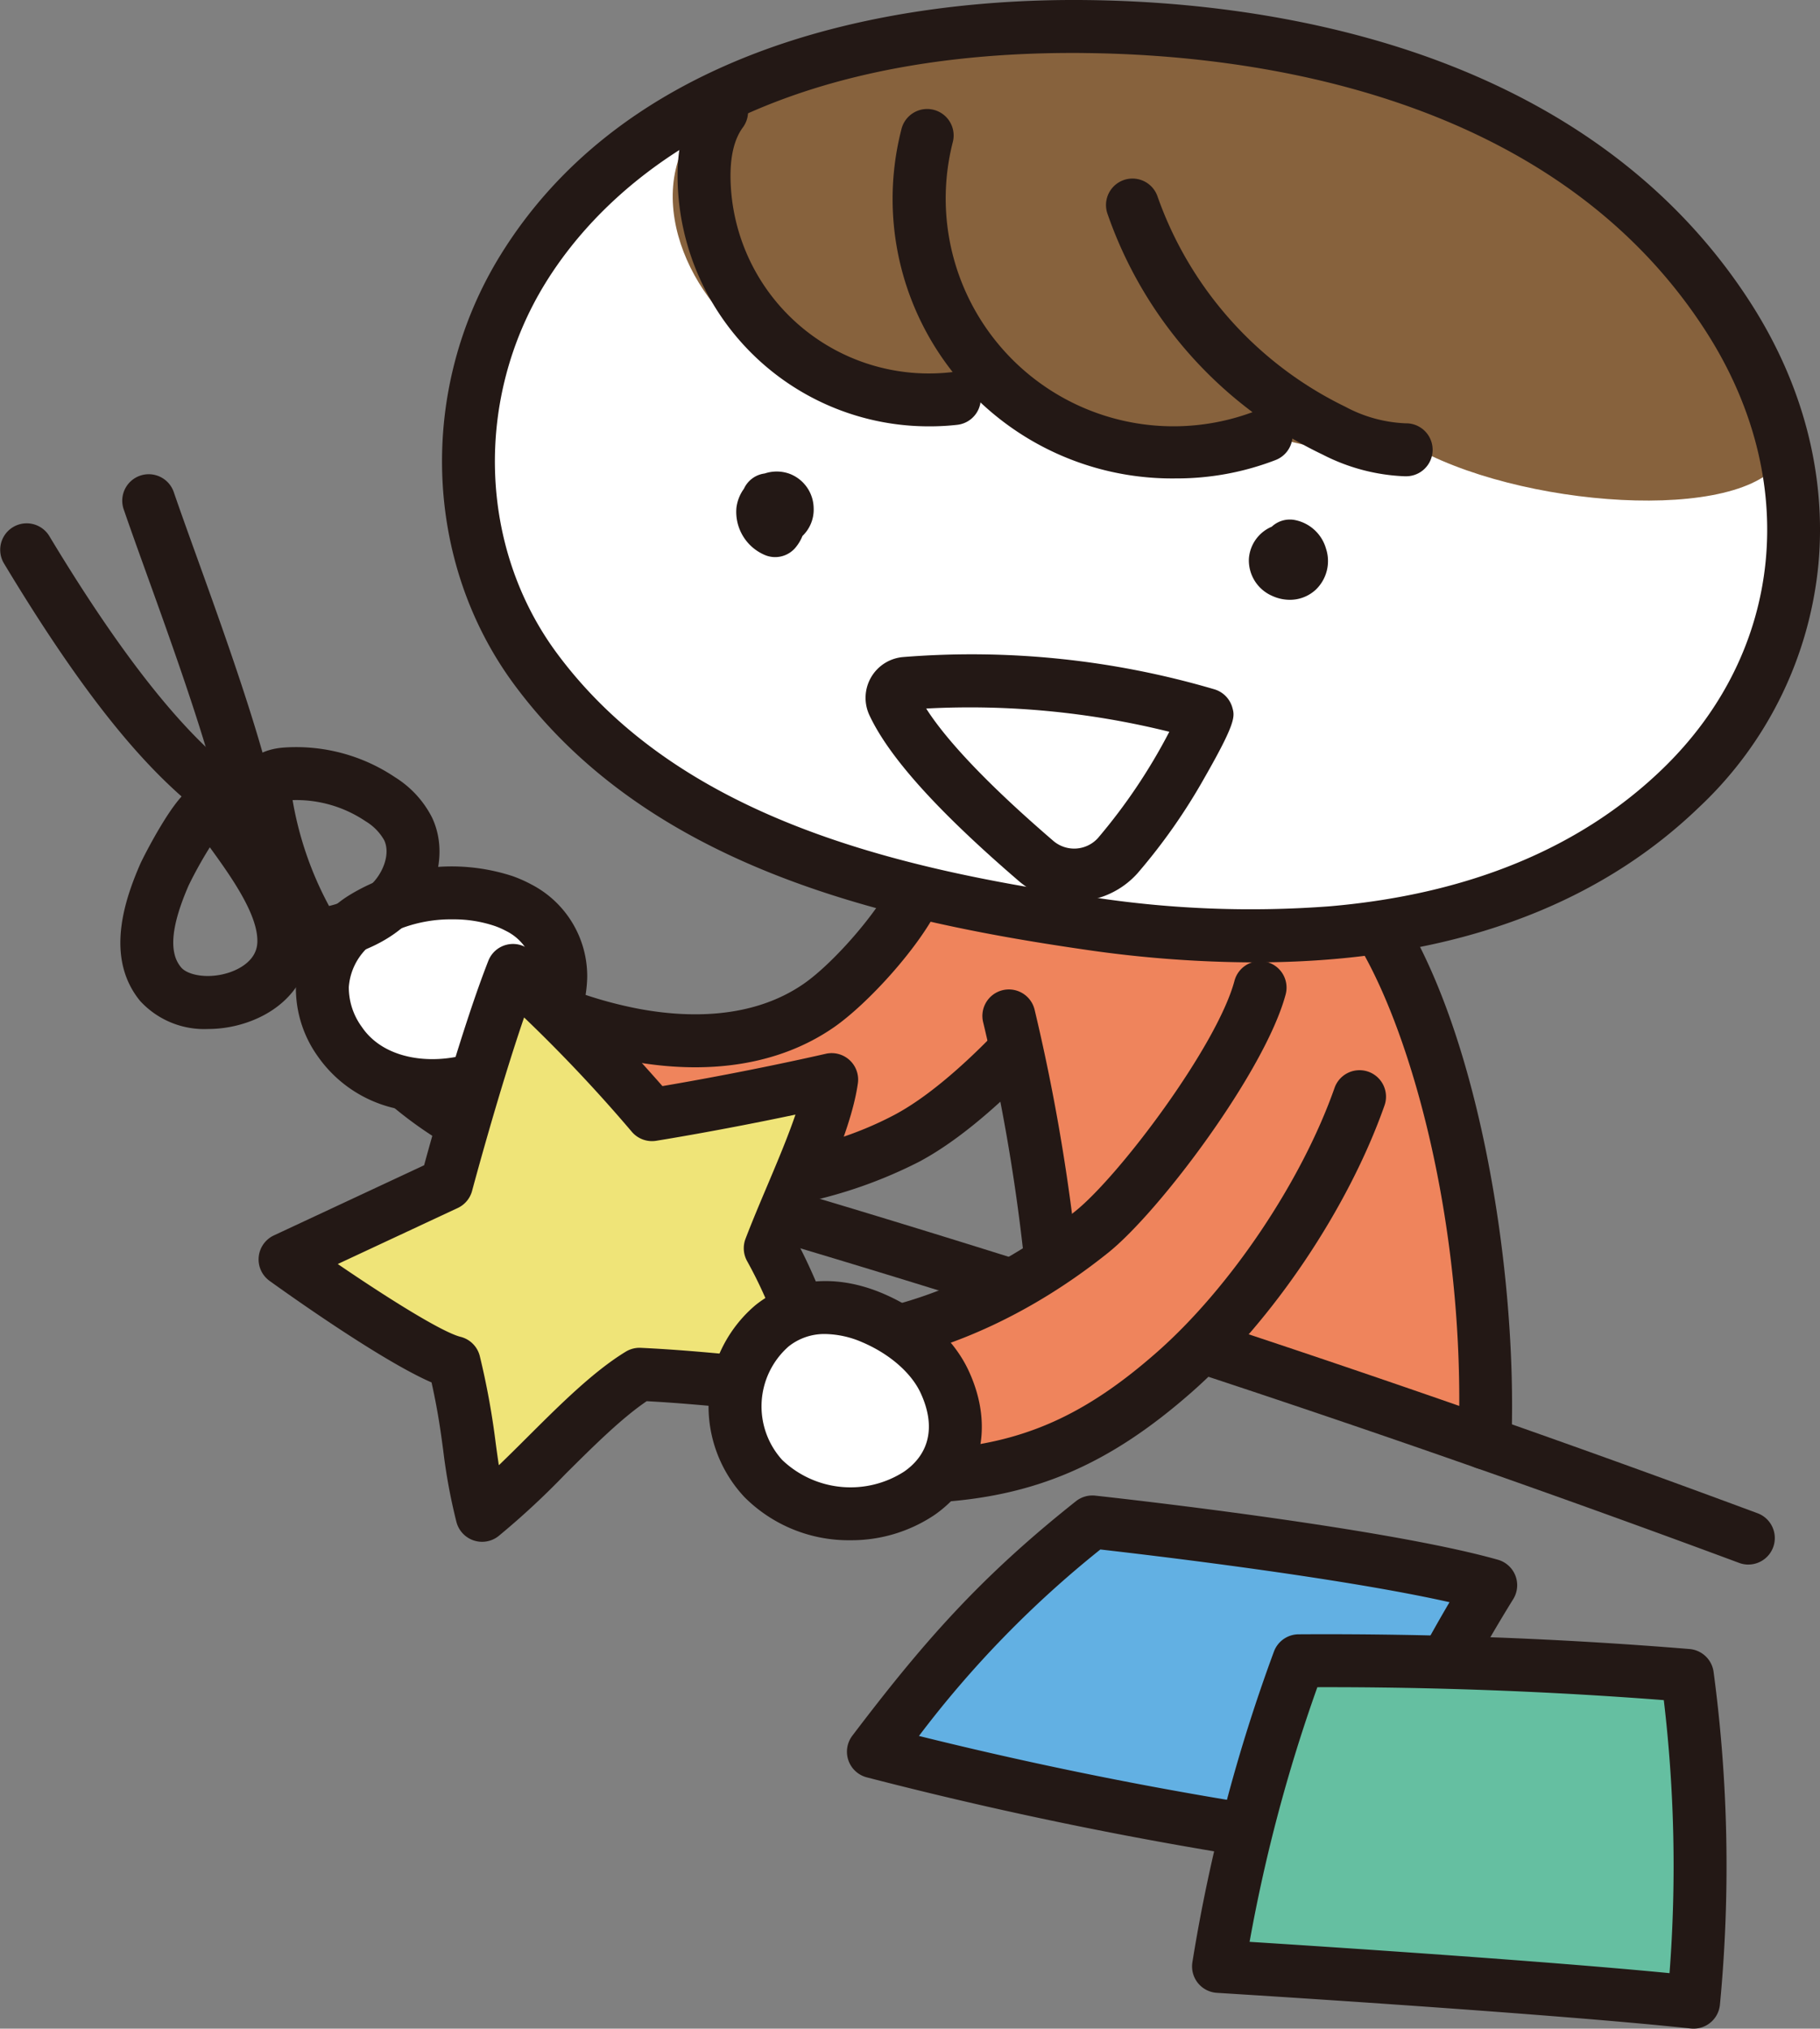 <svg xmlns="http://www.w3.org/2000/svg" width="243.132" height="271" viewBox="0 0 243.132 271">
  <rect x="0" y="0" width="243.132" height="271" fill="#808080" stroke="none"/>
  <g id="グループ_456" data-name="グループ 456" transform="translate(-921.868 -8271.567)">
    <g id="グループ_395" data-name="グループ 395">
      <path id="パス_306" data-name="パス 306" d="M1067.8,8474.877c-12.42,9.854-19.668,18.065-29.253,30.693a542.94,542.94,0,0,0,65.163,12.682,204.991,204.991,0,0,1,17.3-34.925C1105.635,8478.981,1067.8,8474.877,1067.8,8474.877Z" fill="#62b0e3"/>
    </g>
    <g id="グループ_397" data-name="グループ 397">
      <g id="グループ_396" data-name="グループ 396">
        <path id="パス_307" data-name="パス 307" d="M1044.253,8390.854c-2.2,4.721-8.742,12.1-13.029,15.058-14.506,10.012-36.167,1.84-45.446-4.417s-28.353-2.776-11.178,13.405,47.467,19.718,68.3,8.782c9.609-5.045,19.921-17.771,19.921-17.771Z" fill="#ef845c"/>
      </g>
    </g>
    <g id="グループ_399" data-name="グループ 399">
      <g id="グループ_398" data-name="グループ 398">
        <path id="パス_308" data-name="パス 308" d="M1015.753,8433.544c-16.142,0-32.45-5.586-43.578-16.071-4.5-4.241-11.308-12.292-6.3-18.555,4.42-5.529,15.392-4.732,21.881-.357a55.154,55.154,0,0,0,19.438,7.767c6.17,1.158,15,1.52,22.022-3.327,3.993-2.756,9.965-9.641,11.833-13.642a3.537,3.537,0,0,1,6.41,2.992c-2.624,5.618-9.674,13.329-14.225,16.471-7.145,4.933-16.6,6.474-27.344,4.458a62.671,62.671,0,0,1-22.088-8.854c-4.363-2.94-11.015-2.826-12.4-1.091-.65.814.3,3.973,5.626,8.989,15.764,14.852,44.576,18.542,64.226,8.226,8.839-4.64,18.719-16.745,18.817-16.867a3.537,3.537,0,0,1,5.5,4.454c-.44.543-10.888,13.355-21.025,18.677A62.171,62.171,0,0,1,1015.753,8433.544Z" fill="#231815"/>
      </g>
    </g>
    <g id="グループ_401" data-name="グループ 401">
      <g id="グループ_400" data-name="グループ 400">
        <path id="パス_309" data-name="パス 309" d="M991.126,8392.8a14,14,0,0,0-1.961-.863c-8.623-3.058-23.472.251-24.229,11.236a12.237,12.237,0,0,0,2.335,7.552c4.718,7,15.092,7.177,21.931,3.479C997.894,8409.506,999.851,8397.5,991.126,8392.8Z" fill="#fff"/>
      </g>
    </g>
    <g id="グループ_403" data-name="グループ 403">
      <g id="グループ_402" data-name="グループ 402">
        <path id="パス_310" data-name="パス 310" d="M979.571,8420.134a22.382,22.382,0,0,1-2.527-.141,17.252,17.252,0,0,1-12.706-7.29,15.658,15.658,0,0,1-2.93-9.771,15.025,15.025,0,0,1,7.155-11.8,26.225,26.225,0,0,1,21.784-2.527,17.8,17.8,0,0,1,2.457,1.086,13.8,13.8,0,0,1,7.509,12.428,17.683,17.683,0,0,1-9.429,15.2A24.138,24.138,0,0,1,979.571,8420.134Zm2.782-25.754a18.688,18.688,0,0,0-9.91,2.666,8.088,8.088,0,0,0-3.978,6.372,8.93,8.93,0,0,0,1.74,5.333c3.457,5.132,11.744,5.355,17.315,2.344a10.532,10.532,0,0,0,5.719-8.973,6.738,6.738,0,0,0-3.791-6.206h0a10.468,10.468,0,0,0-1.465-.645A17.032,17.032,0,0,0,982.353,8394.38Z" fill="#231815"/>
      </g>
    </g>
    <g id="グループ_405" data-name="グループ 405">
      <g id="グループ_404" data-name="グループ 404">
        <path id="パス_311" data-name="パス 311" d="M1059.367,8420.124c-6.916-16.049-16.218-23.507-13.026-33.884s42.714-15.285,49.239-6.444c8.107,10.983,27.267,50.948,24.659,82.04-13.372-2.442-18.935-7.261-26.6-9.443a213.707,213.707,0,0,1-31.692-11.674S1060.28,8424.857,1059.367,8420.124Z" fill="#ef845c"/>
      </g>
    </g>
    <g id="グループ_407" data-name="グループ 407">
      <g id="グループ_406" data-name="グループ 406">
        <path id="パス_312" data-name="パス 312" d="M1120.241,8467.858l-.139,0a3.537,3.537,0,0,1-3.4-3.672c1.133-29.229-6.762-57.146-14.765-68.572a3.537,3.537,0,1,1,5.794-4.059c11.611,16.578,16.929,49.936,16.039,72.905A3.538,3.538,0,0,1,1120.241,8467.858Z" fill="#231815"/>
      </g>
    </g>
    <g id="グループ_409" data-name="グループ 409">
      <g id="グループ_408" data-name="グループ 408">
        <path id="パス_313" data-name="パス 313" d="M1099.827,8396.155a143.329,143.329,0,0,1-32.615-1.247c-27.075-3.919-56.848-11.075-73.8-33.983-11.6-15.672-10.808-36.829-1.685-53.418,14.8-26.906,46.211-32.718,75.276-32.393,31.04.347,66.881,9.5,85.726,38.791,13.249,20.592,11.633,45.623-6.358,62.965C1133.61,8389.174,1117.051,8394.664,1099.827,8396.155Z" fill="#fff"/>
      </g>
    </g>
    <g id="グループ_410" data-name="グループ 410">
      <path id="パス_314" data-name="パス 314" d="M1088.392,8328.706c9.137,3.3,12.965,3.248,23.054,2.948,15.374,8.167,45.395,9.771,48.88.3-18.614-54.152-95.037-74.382-139.8-48.387-14.21,8.253-8.842,24.258-.36,31.717,6.147,5.405,16.627,6.946,31.641,7.041,7.17.045,12.757,7.463,19.768,8.858C1076.752,8332.214,1083.415,8326.906,1088.392,8328.706Z" fill="#87623d"/>
    </g>
    <g id="グループ_412" data-name="グループ 412">
      <g id="グループ_411" data-name="グループ 411">
        <path id="パス_315" data-name="パス 315" d="M1089.422,8400.128a159.055,159.055,0,0,1-22.717-1.719c-27.667-4.006-58.348-11.342-76.133-35.38-12.154-16.429-12.9-39.487-1.851-57.38,7.495-12.141,19-21.229,34.2-27.015,12.607-4.8,27.866-7.241,44.125-7.058,17.782.2,34.621,3.239,48.695,8.79,17.445,6.88,30.891,17.52,39.966,31.624,7.025,10.918,10.166,23,9.085,34.934a51.183,51.183,0,0,1-15.962,32.492c-12.136,11.7-28.523,18.515-48.7,20.262h0Q1094.943,8400.127,1089.422,8400.128Zm-24.231-121.487c-44.742,0-63.326,19.184-70.451,30.725-9.542,15.456-8.932,35.331,1.519,49.457,16.239,21.949,45.236,28.789,71.459,32.586a139.635,139.635,0,0,0,31.8,1.224h0c18.521-1.6,33.459-7.763,44.4-18.308,16.3-15.715,18.594-38.68,5.837-58.5-20.436-31.763-60.643-36.921-82.791-37.169C1066.371,8278.644,1065.778,8278.641,1065.191,8278.641Z" fill="#231815"/>
      </g>
    </g>
    <g id="グループ_414" data-name="グループ 414">
      <g id="グループ_413" data-name="グループ 413">
        <path id="パス_316" data-name="パス 316" d="M1025.421,8345.988a3.523,3.523,0,0,1-1.464-.318,6.26,6.26,0,0,1-3.714-6.24,5.447,5.447,0,0,1,1.009-2.578,3.535,3.535,0,0,1,2.77-2.035,5.05,5.05,0,0,1,3.332.043,4.985,4.985,0,0,1,3.209,4.566,4.864,4.864,0,0,1-1.494,3.735,5.824,5.824,0,0,1-.946,1.575A3.542,3.542,0,0,1,1025.421,8345.988Z" fill="#231815"/>
      </g>
    </g>
    <g id="グループ_416" data-name="グループ 416">
      <g id="グループ_415" data-name="グループ 415">
        <path id="パス_317" data-name="パス 317" d="M1094.165,8351.691a5.639,5.639,0,0,1-2.378-.537,5.167,5.167,0,0,1-3.079-4.972,5.022,5.022,0,0,1,3.057-4.259,3.529,3.529,0,0,1,2.98-.907,5.4,5.4,0,0,1,4.259,3.829,5.3,5.3,0,0,1-1.332,5.465A5.058,5.058,0,0,1,1094.165,8351.691Zm-.55-3.691h0Z" fill="#231815"/>
      </g>
    </g>
    <g id="グループ_418" data-name="グループ 418">
      <g id="グループ_417" data-name="グループ 417">
        <path id="パス_318" data-name="パス 318" d="M1065.359,8391.986a11.292,11.292,0,0,1-7.387-2.724c-10.807-9.293-17.335-16.538-19.957-22.149a5.471,5.471,0,0,1,4.495-7.773,114.75,114.75,0,0,1,41.6,4.313,3.542,3.542,0,0,1,2.385,2.435c.326,1.162.542,1.929-3.71,9.354a78.352,78.352,0,0,1-8.968,12.793A11.309,11.309,0,0,1,1065.359,8391.986Zm-19.764-25.77c2.227,3.494,6.979,9.075,16.988,17.683a4.283,4.283,0,0,0,5.956-.378,75.841,75.841,0,0,0,9.536-14.2A110.536,110.536,0,0,0,1045.595,8366.217Zm-1.171-2.1Z" fill="#231815"/>
      </g>
    </g>
    <g id="グループ_420" data-name="グループ 420">
      <g id="グループ_419" data-name="グループ 419">
        <path id="パス_319" data-name="パス 319" d="M963.809,8400.216a3.536,3.536,0,0,1-3.21-2.055l-1.151-2.492a53.079,53.079,0,0,1-5.634-17.076,6.469,6.469,0,0,1,.452-3.983c.664-1.323,2.171-2.949,5.576-3.185a23.673,23.673,0,0,1,14.827,3.988,13.568,13.568,0,0,1,4.915,5.365h0c2.132,4.5.762,10.319-3.332,14.14-3.654,3.409-8.482,4.622-11.8,5.238A3.553,3.553,0,0,1,963.809,8400.216Zm-2.854-21.765a46,46,0,0,0,4.782,13.978c.029.055.057.109.083.165a13.2,13.2,0,0,0,5.607-2.849c1.56-1.455,2.646-4.076,1.763-5.941h0a6.938,6.938,0,0,0-2.483-2.529A16.548,16.548,0,0,0,960.955,8378.451Zm-.192-1.292Z" fill="#231815"/>
      </g>
    </g>
    <g id="グループ_422" data-name="グループ 422">
      <g id="グループ_421" data-name="グループ 421">
        <path id="パス_320" data-name="パス 320" d="M956.115,8388.049a3.537,3.537,0,0,1-3.5-3.089c-1.139-8.905-6.917-24.948-11.136-36.662-1.158-3.218-2.253-6.257-3.094-8.715a3.537,3.537,0,0,1,6.693-2.29c.822,2.4,1.908,5.418,3.057,8.608,4.329,12.021,10.259,28.486,11.5,38.162a3.542,3.542,0,0,1-3.513,3.985Z" fill="#231815"/>
      </g>
    </g>
    <g id="グループ_425" data-name="グループ 425">
      <g id="グループ_424" data-name="グループ 424">
        <g id="グループ_423" data-name="グループ 423">
          <path id="パス_321" data-name="パス 321" d="M949.644,8409.027a11.618,11.618,0,0,1-9.049-3.739,11.332,11.332,0,0,1-2.221-4.341c-1.3-4.913.637-10.3,2.209-13.922.227-.523,1.427-2.9,2.783-5.148,2.534-4.2,4.266-5.841,6.392-6.037a4.026,4.026,0,0,1,3.752,1.8c.539.8,1.208,1.721,1.916,2.7,3.645,5.016,8.18,11.258,7.885,17.5-.225,4.773-3.431,8.644-8.577,10.357A16.188,16.188,0,0,1,949.644,8409.027Zm.254-24.271a54.315,54.315,0,0,0-2.834,5.1c-1.8,4.145-2.407,7.185-1.853,9.274h0a4.241,4.241,0,0,0,.84,1.653c.888,1.076,3.691,1.611,6.448.693,1.087-.361,3.627-1.474,3.745-3.979C956.419,8393.823,952.713,8388.634,949.9,8384.757Z" fill="#231815"/>
        </g>
      </g>
    </g>
    <g id="グループ_427" data-name="グループ 427">
      <g id="グループ_426" data-name="グループ 426">
        <path id="パス_322" data-name="パス 322" d="M953.6,8382.9a3.518,3.518,0,0,1-2.036-.648c-7.095-5.009-15.541-12.771-29.191-35.464a3.537,3.537,0,0,1,6.061-3.646c14.766,24.546,23.17,30.48,27.209,33.332a3.537,3.537,0,0,1-2.043,6.427Z" fill="#231815"/>
      </g>
    </g>
    <g id="グループ_429" data-name="グループ 429">
      <g id="グループ_428" data-name="グループ 428">
        <path id="パス_323" data-name="パス 323" d="M1062.077,8441.962a3.537,3.537,0,0,1-3.514-3.184,253.232,253.232,0,0,0-5.342-30.6,3.537,3.537,0,1,1,6.861-1.721,261.517,261.517,0,0,1,5.519,31.611,3.538,3.538,0,0,1-3.166,3.872C1062.315,8441.956,1062.195,8441.962,1062.077,8441.962Z" fill="#231815"/>
      </g>
    </g>
    <g id="グループ_431" data-name="グループ 431">
      <g id="グループ_430" data-name="グループ 430">
        <path id="パス_324" data-name="パス 324" d="M1155.425,8480.57a3.5,3.5,0,0,1-1.231-.224c-47.327-17.588-95.921-33.609-144.433-47.62a3.537,3.537,0,0,1,1.963-6.8c48.68,14.06,97.443,30.138,144.934,47.787a3.538,3.538,0,0,1-1.233,6.854Z" fill="#231815"/>
      </g>
    </g>
    <g id="グループ_433" data-name="グループ 433">
      <g id="グループ_432" data-name="グループ 432">
        <path id="パス_325" data-name="パス 325" d="M1046.116,8328.52a33.561,33.561,0,0,1-33.726-32.761c-.113-4.7.919-8.548,3.067-11.428a3.537,3.537,0,0,1,5.67,4.229c-1.179,1.581-1.74,3.945-1.665,7.027a26.506,26.506,0,0,0,29.492,25.7,3.537,3.537,0,0,1,.8,7.029A32.31,32.31,0,0,1,1046.116,8328.52Z" fill="#231815"/>
      </g>
    </g>
    <g id="グループ_435" data-name="グループ 435">
      <g id="グループ_434" data-name="グループ 434">
        <path id="パス_326" data-name="パス 326" d="M1078.953,8335.477a37.338,37.338,0,0,1-36.665-46.639,3.537,3.537,0,1,1,6.855,1.744,30.431,30.431,0,0,0,40.538,35.857,3.537,3.537,0,1,1,2.568,6.591A36.652,36.652,0,0,1,1078.953,8335.477Z" fill="#231815"/>
      </g>
    </g>
    <g id="グループ_437" data-name="グループ 437">
      <g id="グループ_436" data-name="グループ 436">
        <path id="パス_327" data-name="パス 327" d="M1109.525,8335.191a26.12,26.12,0,0,1-10.97-2.9,55.955,55.955,0,0,1-28.762-32.235,3.537,3.537,0,0,1,6.692-2.291,49.517,49.517,0,0,0,25.106,28.138,18.528,18.528,0,0,0,8.073,2.212,3.537,3.537,0,0,1,.1,7.074Z" fill="#231815"/>
      </g>
    </g>
    <g id="グループ_439" data-name="グループ 439">
      <g id="グループ_438" data-name="グループ 438">
        <path id="パス_328" data-name="パス 328" d="M1024.761,8438.316c2.887-7.562,7.346-16.4,8.212-22.531-13.12,2.972-24.013,4.684-24.013,4.684A217.992,217.992,0,0,0,990.4,8401.2c-3.985,10.153-8.889,28.537-8.889,28.537l-21.56,10.068s17.295,12.451,22.579,13.772c2.348,9.721,1.78,12.744,3.738,20.413,6.33-4.928,14.222-14.69,21.032-18.838,11.64.555,19.1,2.042,26.3,1.561C1029.4,8451.069,1028.981,8445.708,1024.761,8438.316Z" fill="#efe478"/>
      </g>
    </g>
    <g id="グループ_441" data-name="グループ 441">
      <g id="グループ_440" data-name="グループ 440">
        <path id="パス_329" data-name="パス 329" d="M986.267,8477.528a3.537,3.537,0,0,1-3.427-2.662,76.049,76.049,0,0,1-1.767-9.587c-.348-2.579-.707-5.234-1.556-9.04-6.654-2.887-18.978-11.651-21.634-13.563a3.537,3.537,0,0,1,.57-6.075l20.072-9.373c1.295-4.735,5.216-18.742,8.582-27.319a3.536,3.536,0,0,1,5.7-1.295,238.865,238.865,0,0,1,17.553,18.039c3.693-.625,12.2-2.135,21.827-4.316a3.536,3.536,0,0,1,4.284,3.943c-.673,4.771-3.18,10.707-5.6,16.446-.749,1.774-1.517,3.594-2.213,5.339a71.511,71.511,0,0,1,3.486,7.944,33.855,33.855,0,0,0,4.3,8.593,3.537,3.537,0,0,1-2.6,5.642,91.38,91.38,0,0,1-14.523-.628c-3.25-.306-6.9-.647-11.06-.872-3.384,2.291-7.2,6.09-10.9,9.772a105.564,105.564,0,0,1-8.917,8.267A3.538,3.538,0,0,1,986.267,8477.528Zm-19.276-37.107c6.451,4.409,13.895,9.1,16.4,9.726a3.536,3.536,0,0,1,2.58,2.6,102.91,102.91,0,0,1,2.116,11.584c.137,1.016.268,1.984.421,2.969,1.245-1.191,2.537-2.478,3.862-3.8,4.317-4.3,8.781-8.744,13.094-11.371a3.534,3.534,0,0,1,2.008-.512c4.795.229,8.892.613,12.507.952,2.747.258,5.191.486,7.471.607-.7-1.523-1.294-3.052-1.9-4.619a58.944,58.944,0,0,0-3.856-8.49,3.537,3.537,0,0,1-.233-3.016c.879-2.3,1.905-4.731,2.9-7.081,1.368-3.239,2.765-6.547,3.771-9.509-10.477,2.211-18.523,3.483-18.617,3.5a3.54,3.54,0,0,1-3.288-1.257,203.647,203.647,0,0,0-14.345-15.221c-3.417,9.969-6.907,23.01-6.948,23.164a3.54,3.54,0,0,1-1.921,2.293Z" fill="#231815"/>
      </g>
    </g>
    <g id="新規シンボル_6" data-name="新規シンボル 6">
      <g id="グループ_443" data-name="グループ 443">
        <g id="グループ_442" data-name="グループ 442">
          <path id="パス_330" data-name="パス 330" d="M1104.029,8412.469c.523-3.23-1.8-5.459-4.285-7.578-3.345-2.85-6.151-2.52-8.666,1.968-11.046,19.708-24.012,36.791-37.9,40.952-10.558,3.164-11.721,1.692-21.021,4.808-.115.038.009.1-.084.067-.754-.278-1.718,2-2.043-.071,7.763,7.175-12.388,19.074,16.4,16.13S1098.323,8447.75,1104.029,8412.469Z" fill="#ef845c"/>
        </g>
      </g>
      <g id="グループ_445" data-name="グループ 445">
        <g id="グループ_444" data-name="グループ 444">
          <path id="パス_331" data-name="パス 331" d="M1046.425,8472.281a3.538,3.538,0,0,1-3.536-3.568c.023-2.594-1.793-4.414-4.756-7.167-.432-.4-.862-.8-1.282-1.205-.494-.473-.993-.979-1.5-1.5-2.173-2.2-3.911-3.842-5.754-4.444q-1.57-.047-2.984-.219a3.537,3.537,0,0,1,0-7.023,11.865,11.865,0,0,1,4.05.2c10.6.092,23.873-5.193,34.829-13.97,5.931-4.752,18.933-22.078,21.279-30.759a3.537,3.537,0,1,1,6.828,1.846c-2.75,10.176-16.782,28.9-23.685,34.435-10.438,8.36-21.015,12.765-29.95,14.543l.42.426c.465.471.918.931,1.366,1.361.392.377.795.751,1.2,1.126,2.4,2.229,5.245,4.873,6.441,8.592,10.24-1.109,18.056-4.85,27.05-12.775,9.787-8.623,19.315-22.8,23.708-35.288a3.537,3.537,0,0,1,6.673,2.35c-4.834,13.734-14.924,28.748-25.7,38.247-11.074,9.757-21.067,14.041-34.494,14.786C1046.556,8472.279,1046.491,8472.281,1046.425,8472.281Z" fill="#231815"/>
        </g>
      </g>
    </g>
    <g id="グループ_450" data-name="グループ 450">
      <g id="グループ_447" data-name="グループ 447">
        <g id="グループ_446" data-name="グループ 446">
          <path id="パス_332" data-name="パス 332" d="M1038.409,8447.605c-4.489-1.906-9.473-2.087-13.4,1.066-6.18,4.959-6.577,14.98-1.145,20.428,10.36,10.389,31.323,2.415,24.2-12.942C1046.255,8452.276,1042.376,8449.29,1038.409,8447.605Z" fill="#fff"/>
        </g>
      </g>
      <g id="グループ_449" data-name="グループ 449">
        <g id="グループ_448" data-name="グループ 448">
          <path id="パス_333" data-name="パス 333" d="M1035.422,8477.32a19.662,19.662,0,0,1-14.065-5.724,17.715,17.715,0,0,1,1.436-25.684c4.548-3.649,10.745-4.218,17-1.563h0c5.29,2.247,9.472,6.009,11.472,10.318,3.481,7.5,1.734,14.886-4.558,19.277A19.96,19.96,0,0,1,1035.422,8477.32Zm-3.3-27.548a7.648,7.648,0,0,0-4.9,1.657,10.658,10.658,0,0,0-.855,15.172,13.223,13.223,0,0,0,16.293,1.542c3.44-2.4,4.218-6.129,2.19-10.5-1.254-2.7-4.177-5.237-7.822-6.785h0A12.875,12.875,0,0,0,1032.124,8449.772Z" fill="#231815"/>
        </g>
      </g>
    </g>
    <g id="グループ_452" data-name="グループ 452">
      <g id="グループ_451" data-name="グループ 451">
        <path id="パス_334" data-name="パス 334" d="M1103.712,8521.79a3.537,3.537,0,0,1-.464-.031,548.411,548.411,0,0,1-65.588-12.765,3.539,3.539,0,0,1-1.93-5.563c9.438-12.434,16.994-21.108,29.871-31.324a3.531,3.531,0,0,1,2.58-.745c1.557.168,38.308,4.186,53.79,8.562a3.537,3.537,0,0,1,2.044,5.269,201.861,201.861,0,0,0-17,34.322A3.538,3.538,0,0,1,1103.712,8521.79Zm-59.082-18.326a541.655,541.655,0,0,0,56.794,10.912,209.041,209.041,0,0,1,14.083-28.78c-14.731-3.316-40.313-6.323-46.643-7.041A139.691,139.691,0,0,0,1044.63,8503.464Z" fill="#231815"/>
      </g>
    </g>
    <g id="グループ_453" data-name="グループ 453">
      <path id="パス_335" data-name="パス 335" d="M1147.279,8495.378q-25.895-2.123-51.91-1.955a217.091,217.091,0,0,0-10.717,40.826s44.015,2.691,63.461,4.781A191.523,191.523,0,0,0,1147.279,8495.378Z" fill="#65bfa1"/>
    </g>
    <g id="グループ_455" data-name="グループ 455">
      <g id="グループ_454" data-name="グループ 454">
        <path id="パス_336" data-name="パス 336" d="M1148.113,8542.567a3.5,3.5,0,0,1-.378-.021c-19.144-2.056-62.859-4.74-63.3-4.767a3.536,3.536,0,0,1-3.276-4.091,221,221,0,0,1,10.891-41.492,3.538,3.538,0,0,1,3.295-2.311c17.356-.108,34.926.55,52.222,1.967a3.538,3.538,0,0,1,3.217,3.055,195.088,195.088,0,0,1,.848,44.459,3.54,3.54,0,0,1-3.52,3.2Zm-59.315-11.6c10.463.663,39.321,2.548,56.1,4.183a188.118,188.118,0,0,0-.765-36.472c-15.347-1.181-30.888-1.765-46.281-1.727A214.052,214.052,0,0,0,1088.8,8530.965Z" fill="#231815"/>
      </g>
    </g>
  </g>
</svg>
